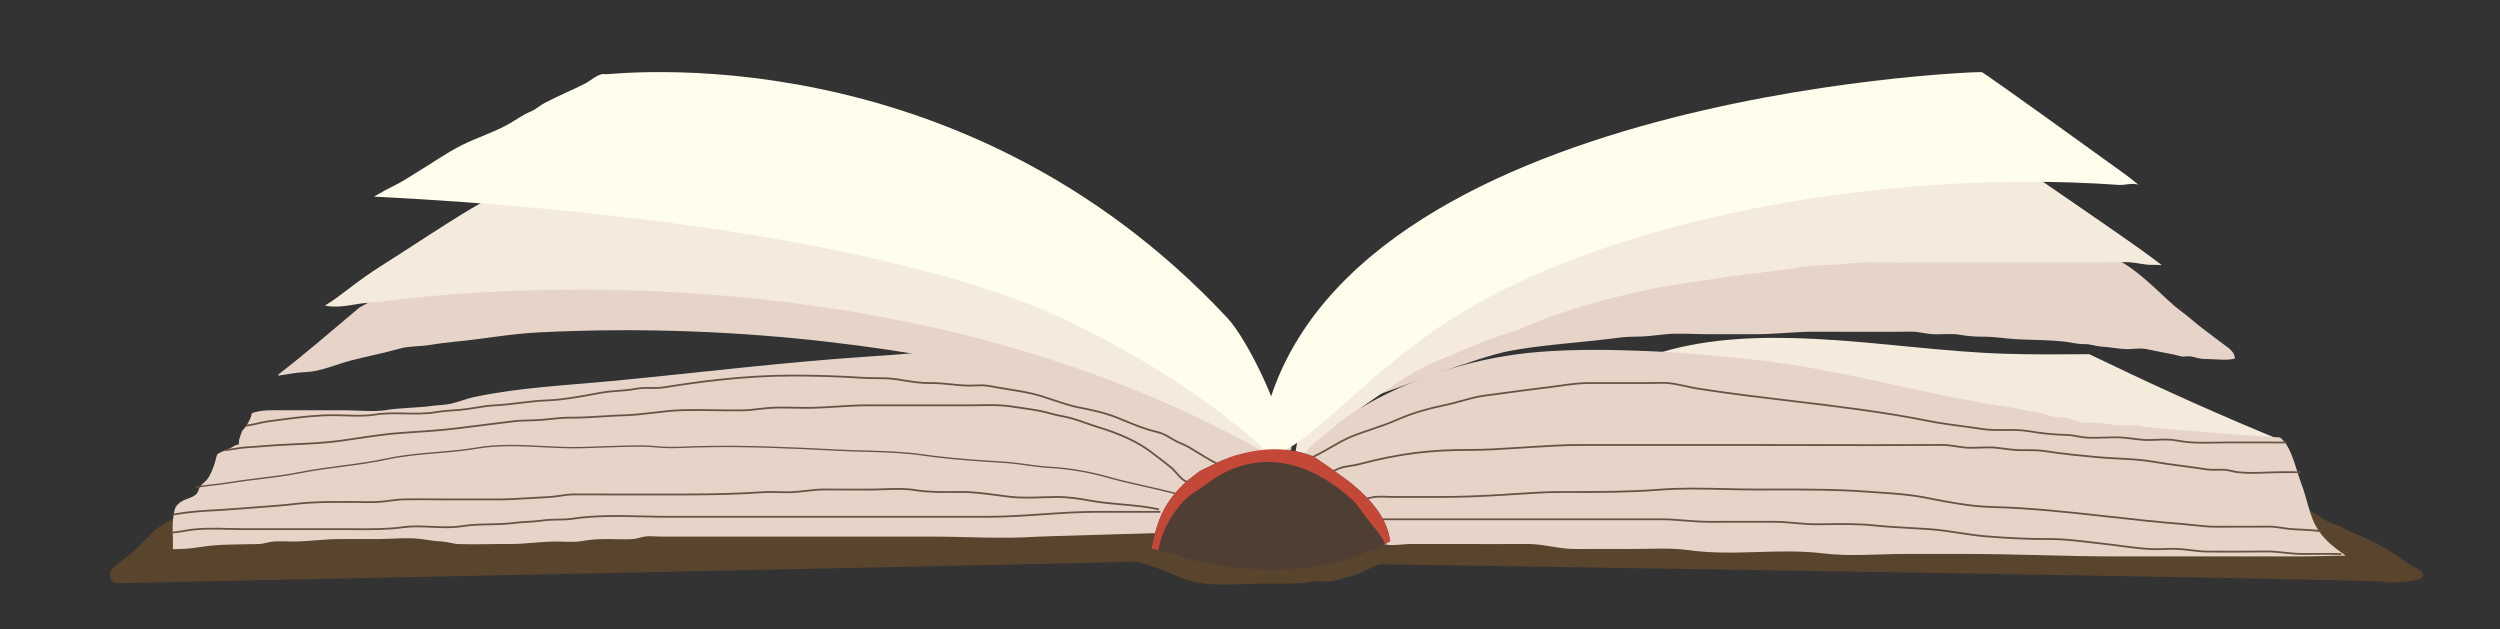 <svg xmlns="http://www.w3.org/2000/svg" id="Layer_1" data-name="Layer 1" viewBox="0 0 5000 1258.42"><rect x="0" y="0" width="5000" height="1258.42" fill="#333333" stroke="none"/><defs><style>      .cls-1 {        fill: #fffeed;      }      .cls-2 {        fill: #4e3e33;      }      .cls-3 {        fill: #f5ebdd;      }      .cls-4 {        fill: #e6d4c9;      }      .cls-5 {        fill: #685344;      }      .cls-6 {        fill: #59442d;      }      .cls-7 {        fill: #c34838;      }    </style></defs><path class="cls-3" d="M4516.63,861.64c-114.16-47.76-226.63-99.38-338.02-153.25-55.67.4-111.39.91-166.97-.81-127.77-3.94-254.47-23.5-382.1-29.8-102.93-5.08-209.79-2.74-309.07,27.34,15.97,4.18,31.55,9.82,47.76,13.27,27.02,5.76,54.69,10.09,81.91,14.75,28.96,4.95,57.71,10.86,86.62,16.02,33.22,5.93,65.48,16.36,99.27,18.68,55.11,3.79,111.14,12.4,165.01,24.54,35.88,8.08,71.38,18.26,107.53,24.86,36.48,6.67,73.23,12.42,109.48,20.2,68.16,14.63,134.71,31.13,203.66,40.62,70.12,9.64,140.87,8.56,211.5,8.55,41.55,0,85.76,4.17,126.29-7.27-14.32-5.84-28.63-11.73-42.9-17.7Z"></path><path class="cls-4" d="M2662.41,807.07c13.72,11,21.15-8.99,30.71-15.12,12.49-8.01,26.16-11.39,38.4-20.79,26.44-20.31-32.94,37.61-1.58,27.39,63.17-20.59,224.51-84.66,289.34-96.73,65.38-12.17,132.25-15.89,198.32-23.95,17.73-2.16,33.25-4.65,51.41-4.54,20.64.13,38.99-2.29,59.24-4.53,28.13-3.11,58.23-.42,86.57-.42,32.7,0,65.4,0,98.11,0,38.52-.01,75.75-4.93,114.14-4.95,65.2-.04,130.44.59,195.64-.11,15.39-.17,29.24,4.6,44.48,5.18,17.37.67,35.03-2.07,52.27.99,15.8,2.8,29.95,3.96,46.12,3.85,23.8-.16,46.14,4.08,69.67,5.21,30.72,1.47,61.47,1.27,91.99,4.44,14.21,1.47,26.59,5.52,41.22,5.21,12.8-.27,23.2,4.46,35.55,5.09,16.39.83,32.28,4.47,48.64,4.94,12.23.35,26.35-2.53,38.3-.37,19.43,3.52,37.4,7.8,56.82,11.25,6.8,1.21,11.67,3.64,18.69,3.98,4.6.23,10.22-1.17,14.75-.37,11.28,2,17.53,5.29,29.72,5.21,18.26-.12,41.39,3.75,58.93-.75-.72-14.49-13.04-21.13-23.19-28.97-14.11-10.9-28.37-21.39-42.62-32.21-13.92-10.57-26.7-22.49-40.68-32.75-22.22-16.3-40.45-35.96-60.99-54.11-18.25-16.13-33.96-29.68-54.92-42.53-23.96-14.69-45.88-32.1-69.71-46.69-38.76-23.72-75.99-51.73-115.77-74.33-5.34-3.03-3.93-3.8-10.45-4.43-4.33-.42-9.88,2.75-14.1,3.5-9.16,1.63-19.61,1.38-28.8,1.81-73.76,3.42-147.59,3.06-221.2,8.2-68.53,4.78-137.93-4.23-206.23,3.78-28.86,3.38-57.44,8.91-85.87,14.86-28.3,5.92-56.93,7.86-85.47,12.21-20.74,3.16-42.69,4.4-62.77,10.74-20.11,6.35-38.68,14.2-59.34,19.08-43.76,10.34-87.62,19.6-130.05,34.51-37.91,13.32-75.86,24.87-114.06,37.07-43.23,13.81-83.19,32.73-123.89,52.41-36.3,17.55-72.73,32.39-103.87,58.56-26.96,22.66-58.8,35.85-84.53,60.38-20.7,19.74-42.63,38.44-62.34,59.1-16.25,17.03-24.62,37.81-41.27,54.5l34.67-24.77Z"></path><path class="cls-6" d="M235.98,1166.35c-15.05.31-22.34-17.99-11.43-28.36.11-.1.21-.2.32-.31,15.12-14.58,33.62-26.06,48.07-40.84,14.74-15.08,29.41-30.86,46.67-43.85,7.58-5.7,16.25-9.51,24.33-14.35,4.39-2.63,9.68-5.97,14.04-8.96,6.57-4.52,5.05-6.07,10.3-11.13,7.81-7.51,16.07-6.8,23.49-15.71,8.94-10.74,20.23-16.08,30.85-24.86,16.3-13.49,34.04-25.61,50.95-38.41,14.65-11.09,28.89-17.46,47.19-20.09,43.26-6.22,88.38-10.01,132.17-9.81,113.05.5,226.11.05,339.16.05,53.98,0,107.96-.31,161.94.05,52.8.35,104.93-10.55,157.55-10.07,91.64.84,183.43.86,275.08,0,21.47-.2,41.57,4.53,63.15,5.69,20.59,1.11,41.1,3.05,61.52,5.92,16.6,2.33,34.52,2.65,50.3,8.06,15.49,5.31,29.25,12.67,45.58,15.1,32.04,4.77,62.91,9.46,94.6,16.22,33.27,7.09,68.96,3.6,103,3.61,32.83.01,64.5,5.11,97.16,4.94,23.58-.13,44.5.59,67.31,4.55,23.63,4.1,49.83-.74,73.79.24,13.43.55,26.21,4.94,39.65,5.32,12.18.35,24.54-.03,36.72-.17,13.45-.15,25.91,1.64,39.14,3.83,23.51,3.91,49.51,1.09,73.3,1.1,54.21.02,108.92,2.24,163.07.26,19.67-.72,38.77-5.22,58.46-5.32,16.26-.08,32.88,1.32,49.1.37,19.6-1.15,38.21-5.5,58.05-5.32,27.44.25,55.49,2.05,82.79-.99,61.01-6.79,122.1-.87,183.23-4.95,38.15-2.55,75.43-3.17,113.66-3.58,40.59-.43,80.82-5.28,121.53-5.21,64.07.11,128.14-.02,192.21-.02,41.36,0,83.07,1.77,124.4.26,40.43-1.48,80.08-5.5,120.63-5.26,69.17.41,139.26-3.94,208.1,3.64,27.66,3.05,54.76,6.6,82.61,6.43,27.78-.17,56-1.44,83.71.31,55.98,3.54,112.59,9.28,168.72,9.62,36.87.22,77.42.35,112.61,8.69,22.75,5.39,45.83,6.3,69.39,10.99,12.47,2.48,28.49,1.83,40.39,5.42,3.14.95,3.32,3.21,6.55,4.07,5.49,1.47,11.61-1.33,16.85.14,5.62,1.58,7.67,4.48,14.09,5.32,7.73,1.02,10.1-1.16,16.09-3.83,3.98-1.77,9.29-5.75,13.21-6.52,12.13-2.38,29.46,7.6,41.36,10.39,29.86,6.99,56.36,29.21,83.3,44.15,5.92,3.29,12.22,5.89,18.78,7.58,9.25,2.39,12.06,5.61,18.52,8.83,16.91,8.44,35.08,14.88,52.24,23.51,24.14,12.14,47.04,26.22,68.65,42.65,10.03,7.63,29.93,11.77,32.41,24.09,2.78,13.77-61.65,17.48-82.31,13.6-27.54-5.18-1999.96-34.86-1998.84-34.75-9.71-.93-17.33,4.51-26.93,8.79-14.86,6.62-24.58,13.13-40.29,16.06-12.14,2.26-23.75,7.72-36.03,9.06-13.13,1.44-26.05-1.3-39.33.86-32.75,5.33-65.44,3.85-98.68,3.85-48.87,0-103.51,7.74-150.59-7.44-23.4-7.54-44.67-19.57-68.27-26.86-8.1-2.5-17.75-5.96-25.34-7.89-6.77-1.73.04-3.07-11.23-1.64-10.5,1.34-1729.24,36.67-2032.77,42.9Z"></path><path class="cls-4" d="M2523.86,810.5c-27.77-10.34-60.9-17.54-88.08-30.81-17.9-8.74-39.51-13.34-56.92-23.39-22.81-13.17-46.52-15.77-70.61-26.82-14.43-6.62-30.47-9.54-45.58-14.32-19.17-6.06-39.79-7.57-59.7-8.41-22.66-.95-43.54-9.79-66.4-9.89-38.58-.16-76.89-5.12-115.62-5.09-44.23.04-85.85,4.39-129.8,8.67-49.37,4.82-98.24,9.05-147.74,12.23-173.13,11.16-346.09,32.81-518.72,49.27-91.84,8.76-186.77,13.05-277.35,32.35-15.3,3.26-29.64,9.52-44.85,13-12.93,2.96-25.93,2.78-39,4.56-30.54,4.15-60.74,3.44-91,8.27-25.99,4.15-55.15.42-81.61.42h-48.41c-25.51,0-51.03.05-76.54,0-21.09-.04-42.25-1.47-62.4,5.93-.2,7.31-7.29,19.39-11.05,25.47-1.87,3.02-4.75,5.77-7.44,8.68-.98,2.04-1.91,4.1-2.72,6.21-1.67,4.33-2.54,9.05-4.38,13.34.1,2.93.16,5.86-.71,8.87-3.39.27-6,1.28-8.54,2.5-5.75,4.29-12.86,7-19.44,9.55-5.3,2.05-10.02,4.37-14.29,7.16-3.39,5.91-3.52,13.3-6.51,21.26-3.81,10.13-7.58,21.14-14.59,29.72-4.46,5.47-10.27,8.78-14.13,14.84-2.63,4.13-3.36,10.31-6.91,13.89-7.44,7.5-20.34,9.39-29.02,14.51-4.92,2.9-9.01,6.71-12.26,11.11-1.88,4-2.82,8.57-3.68,12.79-4.83,23.73-1.02,48.07-2.19,72.12,4.38-.3,8.57-.58,12.24-.57,14.79.04,27.63-1.61,41.95-3.87,39-6.16,77.23-4.87,116.64-5.92,11.43-.3,20.66-4.47,31.81-5.18,12.34-.79,25.04.12,37.43.11,31.92-.02,62.13-4.95,94.11-4.95h76.76c27.42,0,57.08-3.57,84.21-.26,14.64,1.79,27.17,4.42,42.12,5.1,12,.54,22.55,4.75,34.68,5.18,33.82,1.21,67.94-.41,101.78-.13,30.89.26,61.12-4.94,92.25-4.94,17.49,0,36.16,2.04,53.37-1.1,16.79-3.07,32.25-3.84,49.65-3.85,16.16-.01,32.58,1.09,48.7.26,10.32-.53,18.12-4.11,28.02-5.47,8.78-1.2,18.82.24,27.71.26,28.75.06,57.5,0,86.25,0h453.42c71.17,0,144.21,5.02,215.16.26,11.19-.75,244.57-7.33,244.57-7.33,0,0,49.9-80.89,69.99-96.97,23.98-19.19,53.01-34.76,79.87-49.77,11.77-6.58,26.46,2.73,39.37-1.54,12.24-4.04,19.54-1.6,31.16-7.27,11.68-5.71,36.32-.33,42.37-10.19,11.34-18.49-45.44-85.4-57.41-89.86Z"></path><path class="cls-4" d="M4670.88,1096.17c-20.45-15.93-36.16-33.54-45.71-57.87-8.88-22.63-13.31-46.7-21.94-69.42-7.69-20.24-12.65-41.47-21.02-61.46-5.1-12.19-11.82-24.85-22.38-32.59-.13,0-.26,0-.4.01-7.56.44-256.48-18.23-272.77-22.08-17.57-4.15-34.75-.81-52.59-2.22-15.59-1.23-29.32-5.61-45.35-5.34-9.02.15-17.71.67-26.66-.85-9.93-1.69-18.68-6.68-28.33-8.5-8.92-1.67-17.95-.64-27.01-2.7-10.66-2.42-19.86-6.62-30.75-8.18-14-2-27.92-4.44-41.63-8-.2-.05-.4-.12-.6-.17-27.93-4.15-55.8-8.72-83.56-13.71-71.76-12.91-142.8-29.43-214.07-44.75-71.77-15.42-143.72-28.96-216.65-37.61-74.89-8.89-150.07-15.47-225.43-18.6-71.41-2.96-143.62-3.92-214.93,1.63-61.86,4.82-123.11,16.77-182.41,35.02-110.43,33.99-214.03,90.74-299.87,168.23,24.16,17.36,63.63,24.59,82.91,45.62,18.51,20.19,44.21,40.24,57.56,64.19,6.6,11.83,10.87,24.19,14.72,37.12.52,1.75,4.65,24.72,8.34,29.48,9,11.64,44.05,4.63,58.96,4.63h105.51c43.12,0,86.25.26,129.37-.11,32.62-.29,63.38,10.3,96.11,10.07,38.25-.27,76.52-.05,114.77-.05s76.35-2.77,113.59,2.48c87.94,12.39,179.02-4.58,267.37,6.33,53.84,6.65,111.35,1.1,165.57,1.1h119.85c100.03,0,199.23,4.95,299.23,4.95h370.79c29.64,0,59.91-1.24,90.07-1.63-7.01-4.81-13.94-9.76-20.67-15Z"></path><path class="cls-3" d="M4280.6,498.45c-53.28-38.3-289.29-199.81-292.33-201.76-5.38-3.46-713.68,26.24-1115.93,211.78-267,123.16-285.58,427.84-285.47,428.44,24.78-43.65,72.24-74.69,83.79-85.28,14.1-12.93,30.34-21.97,46.18-32.68,51-34.46,100.17-73.81,158.04-97.2,50.23-20.3,100.66-44.52,153.02-59.34,16.08-4.55,30.08-13.77,46.1-18.74,12.26-3.8,23.69-9.75,35.79-13.69,25.05-8.16,50.47-16.33,76.02-23.47,64.39-17.99,129.21-33.05,195.79-41.9,35.87-4.77,71.83-11.18,107.91-15.6,33.8-4.14,66.93-7.49,100.4-13.04,22.62-3.76,48.62-5.75,71.55-6.31,24.06-.59,46.75-5.11,70.92-4.93,38.99.29,77.99.11,116.99.11h194.53c57.88,0,115.76-.02,173.64,0,13.92,0,28.08-1.08,41.95-.26,15.24.91,29.29,5.38,44.74,5.19,6.63-.08,13.08,0,19.38.51-14.2-10.78-28.52-21.41-43.01-31.83Z"></path><path class="cls-5" d="M2193.68,1021.83c-36.45,0-73.18,2.52-108.69,4.96-35.35,2.43-71.9,4.94-108.1,4.95-93.93.03-187.87.02-281.81,0h-360.37c-16.68,0-33.92-.4-50.59-.78-46.14-1.04-93.84-2.13-139.11,4.64-9.81,1.47-19.87,1.62-29.59,1.77-9.89.15-20.12.3-30.24,1.82-9.94,1.49-20.08,2.07-29.9,2.63-9.06.52-18.43,1.05-27.7,2.3-16.17,2.18-32.66,2.46-48.61,2.73-17.9.3-36.41.62-54.65,3.61-19.91,3.27-40.74,2.3-60.88,1.38-19.01-.88-38.66-1.78-57.71.82-31.49,4.3-63.66,4.11-94.77,3.92-6.63-.04-13.28-.08-19.93-.08h-203.3c-10.02,0-20.4-.26-30.44-.52-27.69-.7-56.32-1.43-83.4,3.02-1.39.23-3.02.52-4.83.84-6.09,1.08-14.81,2.62-23.64,3.39.02,1.21.04,2.42.07,3.63,8.87-.75,17.63-2.3,24.2-3.46,1.8-.32,3.41-.61,4.79-.83,26.74-4.39,55.2-3.67,82.71-2.97,10.06.25,20.47.52,30.53.52h203.3c6.65,0,13.28.04,19.91.08,31.24.2,63.54.39,95.29-3.95,18.72-2.56,38.21-1.66,57.05-.79,20.33.94,41.35,1.91,61.64-1.42,17.98-2.95,36.35-3.26,54.12-3.56,16.05-.27,32.65-.56,49.03-2.76,9.13-1.23,18.43-1.76,27.42-2.27,9.9-.57,20.13-1.15,30.23-2.67,9.88-1.48,19.98-1.64,29.75-1.78,9.85-.15,20.03-.3,30.08-1.8,44.96-6.73,92.51-5.64,138.48-4.6,16.69.38,33.94.77,50.67.77h360.37c93.94.02,187.87.03,281.81,0,36.32-.01,72.94-2.53,108.35-4.96,35.45-2.43,72.11-4.95,108.44-4.95h127.29v-3.61h-127.29Z"></path><path class="cls-5" d="M2243.77,1007.03c-20.62-1.82-41.93-3.7-62.46-7.46-20.44-3.74-44.49-7.62-68.25-7.45-9.24.04-18.9.35-28.24.66-21.87.71-44.48,1.44-65.53-1.07-8.05-.96-16.22-2.07-24.13-3.13-24.24-3.27-49.3-6.69-74.38-6.48-3.49.02-6.98.06-10.45.1-27.4.27-53.29.54-79.89-3.81-19.86-3.24-41.08-2.48-61.59-1.75-8.58.31-17.45.63-25.91.63-8.92,0-17.84.02-26.76.04-21.72.05-44.19.1-66.27-.16-12.74-.13-25.34,1.33-37.52,2.75-9.22,1.07-18.75,2.19-28.23,2.58-9.04.37-18.26.16-27.18-.05-10.6-.25-21.57-.5-32.4.22-46.14,3.09-95.53,4.53-155.42,4.53h-134.42c-30.38,0-57.78-.01-85.42-.19-10.32-.11-20.31,1.38-29.95,2.78-7.8,1.13-15.86,2.3-23.99,2.64-12.23.51-24.56,1.28-36.48,2.02-21.55,1.34-43.86,2.67-66.03,2.64-18.9-.07-38.12-.04-56.71-.01-10.17.01-20.33.03-30.49.03-11.81,0-23.84-.1-35.47-.19-20.22-.16-41.13-.33-61.68,0-9.97.16-19.89,1.47-29.48,2.74-8.78,1.16-17.86,2.36-26.89,2.66-11.55.37-23.39.17-34.84-.02-6.79-.12-13.88-.27-20.69-.23h-7.3c-32.94,0-64.05-.03-96.36,3.75-27.36,3.2-55.44,5.23-82.59,7.19-14.25,1.03-28.99,2.09-43.42,3.31-12.05,1.02-24.5,1.72-36.54,2.41-24.62,1.4-50.08,2.84-74.28,7.03-1.96.34-4.88.81-8.35,1.25-.25,1.24-.46,2.49-.66,3.74,3.48-.43,6.76-.94,9.63-1.43,23.99-4.16,49.34-5.59,73.86-6.99,12.06-.68,24.54-1.39,36.64-2.41,14.41-1.22,29.14-2.28,43.38-3.31,27.19-1.96,55.31-3.99,82.75-7.2,32.1-3.75,63.1-3.71,95.93-3.73h7.3s.15,0,.15,0c6.8,0,13.76.12,20.48.23,11.49.2,23.38.4,35.02.02,9.2-.3,18.38-1.51,27.25-2.69,9.49-1.25,19.3-2.55,29.06-2.71,20.5-.33,41.39-.16,61.59,0,11.64.09,23.67.19,35.5.19,10.17,0,20.33-.02,30.5-.03,18.58-.03,37.8-.05,56.69.01,22.3.08,44.66-1.31,66.27-2.65,11.91-.74,24.22-1.5,36.41-2.02,8.32-.35,16.47-1.53,24.36-2.67,9.51-1.38,19.31-2.83,29.4-2.74,27.66.17,55.06.19,85.45.19h134.42c59.98,0,109.44-1.44,155.67-4.53,10.66-.71,21.54-.46,32.07-.21,8.98.21,18.26.43,27.42.05,9.61-.4,19.21-1.52,28.5-2.6,12.07-1.41,24.53-2.87,37.05-2.72,22.11.25,44.59.2,66.32.16,8.92-.02,17.83-.04,26.75-.04s17.43-.32,26.04-.63c20.33-.73,41.36-1.48,60.87,1.7,26.91,4.4,52.95,4.13,80.51,3.86,3.47-.04,6.95-.07,10.44-.1,24.81-.19,49.75,3.19,73.86,6.44,7.92,1.07,16.11,2.18,24.19,3.14,21.32,2.55,44.07,1.81,66.08,1.1,9.32-.3,18.95-.61,28.14-.65,23.44-.09,47.31,3.68,67.58,7.39,20.69,3.79,42.1,5.68,62.8,7.51,24.52,2.16,49.87,4.4,74.04,9.82l.8-3.52c-24.41-5.47-49.89-7.72-74.52-9.89Z"></path><path class="cls-5" d="M2351.46,985.52c-7.32-1.64-14.43-3.4-21.14-5.05-2.95-.73-5.84-1.44-8.65-2.12-12.01-2.91-24.26-5.67-36.11-8.33-21.98-4.95-44.71-10.07-66.56-16.29-39.54-11.27-80.75-18.33-119.17-20.41-15.89-.86-31.62-3.04-46.82-5.14-6.32-.87-12.86-1.78-19.36-2.59-16.11-2-32.71-2.97-48.76-3.92-7.58-.44-15.42-.91-23.08-1.47-37.36-2.74-77.38-6.06-116.86-11.79-37.44-5.43-76.31-6.47-113.89-7.48-17.44-.47-35.47-.95-53.05-1.87-95.75-5-189.41-9.32-282.75-6.91-6.51.17-13.15.41-19.57.65-12,.45-24.42.91-36.53.86-8.88-.03-17.85-.77-26.52-1.49-8.77-.72-17.84-1.47-26.91-1.5-27.9-.11-56.42.9-83.99,1.88-12.32.44-25.06.89-37.54,1.23-26.42.75-53.12-.64-78.97-1.97-43.47-2.23-88.42-4.53-132.87,3.12-26.32,4.53-53.58,6.8-79.94,8.99-32.39,2.69-65.87,5.48-98,12.48-29.98,6.54-61.37,10.67-91.72,14.66-27.01,3.55-54.94,7.22-81.8,12.58-27.33,5.45-55.12,8.86-81.99,12.15-20.75,2.54-42.21,5.17-63.44,8.73-10.34,1.74-20.92,2.92-31.16,4.07-10.71,1.2-21.71,2.47-32.53,4.35-.11.31-.2.62-.32.93,0,.08-.02.16-.03.23-.06.6-.09,1.2-.12,1.8,11.08-1.98,22.45-3.29,33.49-4.53,10.3-1.15,20.95-2.34,31.42-4.1,21.12-3.55,42.53-6.17,63.23-8.7,26.96-3.3,54.84-6.72,82.35-12.21,26.7-5.33,54.55-8.99,81.48-12.53,30.45-4,61.95-8.14,92.12-14.73,31.81-6.94,65.14-9.71,97.37-12.39,26.46-2.2,53.83-4.47,80.36-9.04,43.91-7.56,88.58-5.27,131.78-3.06,25.94,1.33,52.75,2.69,79.36,1.97,12.5-.34,25.25-.8,37.58-1.23,27.53-.98,56-1.98,83.8-1.88,8.88.03,17.85.77,26.52,1.49,8.77.72,17.84,1.47,26.91,1.5,12.21.05,24.68-.42,36.73-.87,6.41-.24,13.03-.48,19.52-.65,93.15-2.41,186.72,1.91,282.37,6.9,17.63.92,35.7,1.41,53.17,1.87,37.45,1,76.17,2.04,113.33,7.43,39.63,5.75,79.75,9.08,117.2,11.83,7.7.56,15.55,1.03,23.15,1.47,15.97.94,32.49,1.91,48.45,3.89,6.47.8,12.99,1.7,19.29,2.58,15.31,2.12,31.13,4.31,47.23,5.18,38.07,2.06,78.92,9.06,118.13,20.23,21.98,6.26,44.77,11.39,66.81,16.36,11.83,2.66,24.06,5.42,36.03,8.32,2.81.68,5.69,1.39,8.63,2.12,6.28,1.55,12.91,3.18,19.74,4.73.87-.78,1.73-1.57,2.59-2.35Z"></path><path class="cls-5" d="M2375.98,958.91l-.58,3.02c-6.6-.64-15.52-10.73-22.15-18.23-3.48-3.93-6.48-7.33-9-9.4-10.09-8.27-21.15-16.65-31.84-24.76-2.86-2.17-5.71-4.33-8.51-6.47-26.96-20.57-61.67-36.85-109.25-51.25-7.58-2.3-15.29-5.02-22.74-7.66-11.15-3.95-22.67-8.03-34.22-10.83-4.69-1.14-9.43-2.07-14.03-2.98-6.67-1.32-13.57-2.68-20.25-4.66-19.85-5.88-39-8.6-59.28-11.47-6.51-.92-13.24-1.88-19.93-2.94-21.44-3.4-43.71-3.03-65.23-2.67-6.61.11-13.45.22-20.13.22h-100.25c-12.25,0-24.5,0-36.75.01-22.53.01-45.05.03-67.57,0h-.62c-20.28,0-40.66,1.29-60.39,2.54-20.36,1.29-41.44,2.62-62.24,2.52-7.08-.04-14.34-.19-21.36-.34-17.62-.38-35.85-.76-53.57.65-6.59.53-13.17,1.3-19.54,2.06-10.41,1.23-21.18,2.51-31.99,2.65-18.08.25-36.5-.05-54.32-.33-21.54-.34-43.82-.69-65.71-.11-19.23.51-38.67,2.84-57.47,5.09-18.68,2.24-38,4.55-57.03,5.07-15.24.42-30.6,1.39-45.44,2.33-20.93,1.32-42.58,2.68-64.14,2.51-13.24-.13-26.22,1.27-38.79,2.6-6.95.73-14.14,1.5-21.31,2-7.35.52-14.81.71-22.02.89-10.6.27-21.56.55-32.45,1.88-22.15,2.69-44.66,5.53-66.44,8.28-14.69,1.85-29.38,3.7-44.05,5.52-33.24,4.13-66.96,6.32-99.56,8.44l-9.92.65c-31.45,2.07-63.63,6.88-94.75,11.53-9.77,1.46-19.5,2.92-29.18,4.28-30.54,4.32-61.73,5.73-91.89,7.09-12.4.56-25.21,1.14-37.84,1.92-8.63.53-17.34,1.23-25.77,1.91-10.61.85-21.58,1.73-32.41,2.27-8.07.4-16.08,1.72-23.82,2.99-4.21.69-8.34,1.36-12.44,1.89-2.86,1.26-5.77,2.38-8.58,3.47-.99.38-1.95.78-2.9,1.18,8.31-.33,16.5-1.67,24.51-2.99,7.64-1.25,15.55-2.55,23.41-2.94,10.88-.54,21.88-1.43,32.52-2.28,8.41-.68,17.11-1.37,25.7-1.9,12.59-.77,25.4-1.35,37.78-1.91,30.25-1.37,61.52-2.78,92.24-7.12,9.69-1.37,19.44-2.83,29.21-4.29,31.05-4.64,63.15-9.44,94.45-11.49l9.92-.65c32.66-2.12,66.43-4.32,99.77-8.46,14.68-1.82,29.36-3.67,44.06-5.52,21.77-2.74,44.27-5.58,66.42-8.28,10.72-1.3,21.59-1.58,32.1-1.85,7.25-.19,14.75-.38,22.18-.9,7.23-.51,14.45-1.27,21.44-2.01,12.47-1.32,25.36-2.67,38.37-2.58,21.7.19,43.41-1.19,64.4-2.52,14.82-.94,30.14-1.91,45.31-2.32,19.21-.52,38.61-2.85,57.37-5.09,18.72-2.24,38.07-4.56,57.13-5.07,21.81-.59,44.05-.23,65.56.11,17.84.28,36.29.57,54.42.33,11-.15,21.87-1.43,32.37-2.68,6.33-.75,12.88-1.53,19.4-2.04,17.54-1.4,35.67-1.01,53.21-.64,7.03.15,14.31.3,21.42.34,20.92.09,42.06-1.23,62.49-2.53,19.87-1.26,40.45-2.54,60.78-2.53,22.53.03,45.05.02,67.58,0,12.25,0,24.5-.01,36.75-.01h100.25c6.71,0,13.56-.11,20.19-.22,21.37-.36,43.47-.72,64.6,2.63,6.73,1.07,13.47,2.02,19.99,2.95,20.14,2.86,39.16,5.56,58.75,11.36,6.84,2.03,13.83,3.41,20.58,4.74,4.55.9,9.26,1.83,13.87,2.95,11.37,2.75,22.81,6.8,33.87,10.72,7.49,2.65,15.24,5.39,22.9,7.71,47.15,14.27,81.5,30.36,108.1,50.66,2.8,2.14,5.65,4.3,8.51,6.47,10.66,8.09,21.69,16.46,31.73,24.68,2.29,1.88,5.35,5.33,8.58,8.99,8.1,9.16,17.23,19.5,25.53,19.5.36,0,.71-.02,1.07-.06l1.34-.15,1.1-5.79-3.57-.67Z"></path><path class="cls-5" d="M2498.72,947.75l-2.19,2.88c-.3-.25-.61-.97-.34-1.71.28-.74.98-1.08,1.38-1.08h0c-1.61,0-12.85-3.51-16.71-5.2-9.44-4.16-17.56-6.85-27.59-9.86-19.02-5.69-37.59-17.24-55.54-28.41-6.56-4.08-12.76-7.94-18.96-11.5-4.84-2.79-9.92-5-14.83-7.13-5.02-2.19-10.21-4.45-15.12-7.31-1.52-.89-3.01-1.77-4.48-2.65-9.72-5.78-18.9-11.23-30.82-13.91-21.54-4.83-42.77-13.57-63.31-22.02-5.12-2.11-10.22-4.21-15.29-6.23-25.32-10.12-52.62-15.81-76.22-20.35-16.93-3.26-34.01-9.03-50.53-14.6-14.79-5-30.09-10.16-45.38-13.58-15.83-3.54-32.17-6.16-47.97-8.69-11.78-1.89-23.97-3.84-35.8-6.16-9.75-1.91-19.68-1.51-29.3-1.12-5.6.23-11.38.46-17.01.22-10.27-.43-20.43-1.45-30.25-2.44-13.64-1.37-27.76-2.76-42.34-2.64-18.32.19-35.18-2.5-53-5.36-5.02-.8-10.09-1.62-15.25-2.37-13.41-1.96-26.8-2.01-39.76-2.06-8.6-.03-17.49-.07-26.33-.66-45.71-3.06-92.26-4.54-142.31-4.54-95.47,0-187.29,12.67-256.62,23.7-8.31,1.32-16.86,1.21-25.12,1.09-6.67-.1-13.56-.19-20.39.45-4.79.45-9.53,1.24-14.12,2-4.67.77-9.5,1.58-14.31,2.01-5,.45-9.89.81-14.73,1.17-12.97.96-25.23,1.87-38.4,4.29-3.49.64-6.99,1.3-10.5,1.95-31.24,5.82-63.54,11.84-95.12,13.01-18.29.67-36.78,2.9-54.65,5.06-16.46,1.98-33.48,4.03-50.22,4.85-13.29.65-25.3,2.62-38.01,4.7-5.82.96-11.84,1.94-18.02,2.8-9.18,1.27-18.45,1.93-27.41,2.57-11.06.79-22.5,1.61-33.87,3.57-20.22,3.49-41.37,3.04-61.83,2.6-20.08-.43-40.85-.88-61.02,2.35-18.35,2.94-38.16,2.27-57.31,1.62-7.98-.27-16.24-.55-24.16-.55h-.09c-34.88.01-67.69,3.95-103.9,8.71-3.01.39-5.99.77-8.95,1.14-14.74,1.85-28.65,3.59-43.14,7.56-2.37.65-5.87,1.23-9.91,1.9-2.8.46-5.76.96-8.71,1.53-.78,1.45-1.63,2.85-2.56,4.22,4.03-.88,8.19-1.57,11.87-2.19,4.15-.69,7.73-1.28,10.28-1.98,14.23-3.9,28.03-5.62,42.63-7.45,2.97-.37,5.96-.75,8.97-1.14,36.08-4.74,68.76-8.66,103.42-8.67h.09c7.86,0,16.08.28,24.03.54,19.33.65,39.31,1.33,58.01-1.67,19.84-3.18,40.44-2.73,60.36-2.31,20.63.45,41.96.9,62.53-2.65,11.19-1.93,22.53-2.74,33.5-3.53,9.02-.64,18.35-1.31,27.65-2.6,6.23-.86,12.27-1.85,18.11-2.81,12.6-2.07,24.51-4.02,37.6-4.66,16.87-.82,33.96-2.88,50.48-4.87,17.8-2.14,36.21-4.36,54.35-5.03,31.86-1.18,64.29-7.22,95.66-13.07,3.51-.65,7.01-1.3,10.49-1.95,12.98-2.39,25.13-3.29,38.01-4.24,4.86-.36,9.77-.72,14.79-1.17,4.94-.45,9.84-1.26,14.58-2.04,4.53-.75,9.21-1.53,13.87-1.97,6.63-.63,13.42-.53,19.99-.44,8.42.12,17.13.24,25.75-1.13,69.19-11.02,160.83-23.66,256.04-23.66,49.97,0,96.44,1.48,142.07,4.53,8.95.6,17.9.63,26.56.67,12.83.05,26.1.1,39.25,2.02,5.15.75,10.2,1.56,15.21,2.36,17.97,2.88,34.94,5.59,53.62,5.4,14.38-.17,28.39,1.26,41.93,2.62,9.88.99,20.09,2.02,30.47,2.45,5.78.24,11.64,0,17.31-.22,9.4-.38,19.12-.77,28.45,1.06,11.89,2.33,24.11,4.29,35.92,6.18,15.74,2.53,32.02,5.13,47.75,8.65,15.1,3.38,30.3,8.51,45.01,13.47,16.64,5.62,33.84,11.43,51.01,14.73,23.44,4.51,50.53,10.16,75.56,20.16,5.06,2.02,10.15,4.12,15.26,6.22,20.67,8.51,42.05,17.31,63.9,22.21,11.36,2.55,19.89,7.62,29.76,13.48,1.48.88,2.97,1.77,4.5,2.66,5.09,2.98,10.38,5.28,15.5,7.51,4.82,2.1,9.8,4.27,14.47,6.95,6.15,3.54,12.32,7.38,18.85,11.44,18.16,11.29,36.93,22.97,56.42,28.8,9.9,2.96,17.9,5.62,27.17,9.7,1.91.84,6.26,2.36,10.35,3.61,4.36,1.34,6.62,1.9,7.91,1.9,1.03,0,1.44-.36,1.81-.97.09-.15.84-1.53-.74-2.73Z"></path><path class="cls-5" d="M4600.99,942.58h-37.5c-9.56,0-19.52.36-29.15.7-18.7.67-38.04,1.36-56.19-.44-5.1-.5-9.58-1.52-13.91-2.51-5.96-1.36-12.12-2.76-19.73-2.76-.17,0-.34,0-.51,0-2.09.02-4.17.05-6.26.09-8.93.15-18.15.31-27.09-1.12-15.54-2.49-31.37-4.56-46.68-6.57-18.89-2.48-38.43-5.04-57.59-8.4-22.28-3.91-45.62-5.1-68.2-6.26-12.64-.65-25.7-1.31-38.4-2.45-37.42-3.35-74.05-6.83-110.74-12.56-12.05-1.88-23.91-1.83-35.36-1.77-6.66.03-13.55.06-20.47-.28-8.25-.41-16.32-1.51-24.13-2.57-10.19-1.39-20.81-2.82-31.81-2.75-5.13.03-10.48.23-15.65.42-12.4.45-25.22.92-37.11-.71-3.71-.51-7.23-1.06-10.66-1.59-10.23-1.59-19.88-3.06-31.5-3.01-90.04.67-181.62.46-270.17.25-43.16-.1-87.8-.2-131.69-.2h-319.44c-31.17,0-60.83,1.81-92.24,3.73l-12.54.76c-8.12.49-16.22,1.01-24.31,1.53-30.29,1.95-61.56,4.03-92.7,3.9-39.04-.11-75.23,1.9-107.62,5.93-35.78,4.45-74.13,12.09-114,22.73-5.24,1.4-10.91,2.26-16.38,3.1-6.66,1.02-13.55,2.07-19.9,4.1-3.32,1.06-6.35,2.47-9.28,3.83-4.84,2.25-9.42,4.38-15.04,4.9l.34,3.59c6.25-.58,11.33-2.94,16.25-5.22,2.83-1.31,5.75-2.67,8.85-3.66,6.08-1.94,12.82-2.97,19.34-3.97,5.57-.85,11.33-1.73,16.77-3.18,39.71-10.59,77.9-18.2,113.51-22.63,32.24-4,68.29-5.97,107.16-5.9,31.2.14,62.6-1.95,92.95-3.91,8.08-.52,16.18-1.04,24.3-1.53l12.54-.76c31.35-1.91,60.96-3.72,92.02-3.72h319.44c43.89,0,88.52.1,131.68.2,88.56.21,180.15.42,270.21-.25,11.3-.03,20.83,1.4,30.91,2.96,3.45.54,7,1.09,10.73,1.6,12.22,1.67,25.19,1.2,37.74.74,5.14-.19,10.46-.38,15.54-.41,10.89-.06,21.24,1.35,31.29,2.72,7.88,1.07,16.03,2.19,24.44,2.6,7.01.35,13.95.32,20.66.29,11.83-.05,23.02-.1,34.78,1.73,36.8,5.74,73.49,9.23,110.97,12.58,12.77,1.14,25.87,1.81,38.54,2.46,22.46,1.15,45.69,2.34,67.75,6.21,19.24,3.38,38.82,5.94,57.75,8.42,15.29,2,31.09,4.08,46.58,6.56,9.26,1.48,18.66,1.32,27.73,1.16,2.07-.04,4.15-.07,6.23-.09,7.44-.07,13.24,1.27,19.4,2.67,4.44,1.01,9.04,2.06,14.36,2.58,8.76.87,17.76,1.16,26.82,1.16,9.97,0,20-.36,29.86-.71,9.6-.34,19.52-.7,29.01-.7h37.89c-.28-1.26-.4-2.46-.39-3.61Z"></path><path class="cls-5" d="M4682.5,1106.37c-3.13-.19-6.1-.33-8.81-.33-7.9,0-15.81-.02-23.71-.04-14.8-.04-30.11-.07-45.16.02-12.27.04-24.12-1.21-35.62-2.46-11.52-1.25-23.48-2.53-35.69-2.46l-19.8.13c-32.75.22-66.63.45-99.88.04-10.88-.14-21.8-1.45-32.36-2.73-9.46-1.14-19.24-2.32-29.03-2.66-8.01-.29-16.13,0-23.99.28-8.14.28-16.56.58-24.78.24-20.32-.84-41.39-3.67-61.76-6.39-11.63-1.56-23.66-3.17-35.35-4.38-9.39-.97-18.96-2.12-28.22-3.23-26.2-3.14-53.38-6.4-80.11-6.19-37.65.26-77.73-1.44-126.12-5.39-18.13-1.48-36.43-4.28-54.12-6.98-18.98-2.9-38.6-5.9-58.13-7.3-13.36-.96-27.01-1.71-40.21-2.44-23-1.27-46.78-2.58-69.88-5-32.38-3.4-65.52-2.97-97.57-2.57-5.67.07-11.34.15-17.01.2-15.15.14-30.42-1.21-45.19-2.51-14.5-1.28-29.52-2.61-44.52-2.54-18.54.07-37.39.04-55.62.01-22.78-.04-46.34-.08-69.5.09-16.78.12-33.66-1.22-50-2.51-16.15-1.28-32.87-2.64-49.51-2.54-46.94.18-94.67.12-140.83.05-24.13-.03-48.26-.07-72.39-.07h-373.88v3.61h373.88c24.13,0,48.25.03,72.38.07,46.17.06,93.9.13,140.85-.05,16.51-.12,33.14,1.25,49.21,2.53,16.42,1.3,33.4,2.63,50.32,2.53,23.15-.16,46.7-.12,69.47-.09,18.24.03,37.09.06,55.64-.01,14.93-.08,29.77,1.26,44.19,2.53,14.85,1.31,30.25,2.65,45.54,2.52,5.67-.05,11.34-.13,17.02-.2,31.95-.41,64.97-.83,97.14,2.55,23.19,2.44,47.02,3.75,70.06,5.02,13.19.73,26.82,1.48,40.15,2.43,19.38,1.39,38.93,4.38,57.84,7.27,17.76,2.72,36.12,5.52,54.38,7.02,48.5,3.96,88.69,5.67,126.45,5.4,26.61-.19,53.56,3.04,79.65,6.16,9.27,1.11,18.86,2.26,28.28,3.23,11.63,1.21,23.63,2.81,35.24,4.37,20.45,2.74,41.6,5.57,62.09,6.42,8.36.35,16.85.05,25.06-.24,7.8-.27,15.86-.55,23.73-.28,9.63.34,19.33,1.51,28.71,2.64,10.66,1.29,21.68,2.62,32.76,2.76,33.29.41,67.18.18,99.95-.04l19.8-.13c12-.09,23.85,1.21,35.27,2.44,11.61,1.26,23.56,2.55,36.04,2.48,15.04-.1,30.34-.06,45.13-.02,7.91.02,15.82.04,23.72.04,2.81,0,5.96.16,9.29.36-.17-1.21-.33-2.43-.48-3.64Z"></path><path class="cls-5" d="M4643.79,1060.92c-16.67-2.51-33.77-3.25-50.41-3.95l-4.57-.19c-7.71-.33-15.43-1.49-22.9-2.61-9.34-1.4-18.99-2.84-28.84-2.73-12.14.14-24.49.13-36.45.12h-20.37c-15.71,0-31.96-.02-47.95.11-14.01.1-27.7-1.41-40.96-2.87-7.19-.79-14.62-1.62-22.11-2.19-50.06-3.83-100.75-9.49-149.77-14.97-76.89-8.6-156.4-17.49-235.19-19.45-43.15-1.07-85.87-9.46-127.19-17.56l-6.99-1.37c-29.95-5.86-60.34-7.92-89.73-9.91-7.57-.51-15.15-1.03-22.75-1.6-63.77-4.84-128.69-4.68-191.5-4.54-11.05.02-22.11.05-33.17.05-20.81,0-42.21-.5-62.9-.97-43.69-1.01-88.86-2.06-132.53,1.4-58.47,4.63-118.01,4.58-175.6,4.53-7.01,0-14.03,0-21.05,0-29.85,0-59.62,1.98-88.4,3.89-8.65.57-17.32,1.15-26.05,1.68-49.6,3-88.5,4.34-126.13,4.34h-30.35c-20.23,0-40.46-.01-60.69,0-4.46.03-9.06-.17-13.52-.34-7.4-.27-15.06-.56-22.48-.08-6.12.4-12.52,1.91-18.7,3.37-10.77,2.54-21.91,5.16-31.9,2.08l-1.08,3.45c10.94,3.37,22.57.64,33.82-2.01,6.32-1.49,12.29-2.9,18.11-3.28,7.23-.48,14.79-.2,22.1.08,4.49.17,9.08.39,13.65.34,20.23-.01,40.46,0,60.69,0h30.35c37.7,0,76.67-1.34,126.35-4.34,8.74-.53,17.42-1.1,26.07-1.68,30.05-1.99,58.43-3.87,88.16-3.88,7.02,0,14.04,0,21.05,0,57.66.06,117.27.1,175.89-4.54,43.49-3.44,88.56-2.4,132.15-1.39,20.71.48,42.13.97,62.98.97,11.07,0,22.13-.03,33.18-.05,62.72-.14,127.6-.3,191.22,4.53,7.61.58,15.21,1.09,22.78,1.6,29.28,1.98,59.55,4.03,89.28,9.85l6.98,1.37c41.47,8.14,84.35,16.55,127.81,17.63,78.64,1.96,158.07,10.84,234.88,19.43,49.05,5.48,99.78,11.16,149.9,14.99,7.43.57,14.83,1.39,21.98,2.18,13.37,1.48,27.21,3.02,41.4,2.9,15.97-.13,32.21-.12,47.92-.12h20.37c11.97.02,24.33.03,36.49-.11,9.55-.13,19.06,1.31,28.26,2.69,7.56,1.13,15.38,2.31,23.28,2.65l4.57.19c17.06.72,34.61,1.46,51.58,4.13-.32-1.27-.67-2.53-1.02-3.79Z"></path><path class="cls-5" d="M4570.13,883.21c-8.95-.07-17.96-.07-26.72-.08h-89.56c-7.58,0-15.31.14-22.78.28-25.44.47-51.73.96-76.78-4.1-13.33-2.68-27.72-2.08-41.64-1.5-5.33.22-10.36.44-15.36.47-10.69.06-21.21-1.3-31.36-2.64-8.59-1.13-17.47-2.31-26.54-2.61-10.17-.35-20.54,0-30.57.32-11.46.37-23.31.75-34.84.12-6.25-.34-12.49-1.49-18.52-2.6-6.91-1.27-14.07-2.59-21.42-2.75-24.75-.54-51.22-3.12-74.53-7.26-16.44-2.92-33.28-2.78-49.58-2.64-15.29.12-31.07.26-46.4-2.15-13.31-2.09-26.98-3.92-40.2-5.69-22.18-2.96-45.11-6.03-67.11-10.44-90.09-18.06-182.95-29.12-272.75-39.81-61.71-7.35-125.52-14.94-187.85-24.75-7.86-1.24-15.94-3.02-23.75-4.75-10.94-2.42-22.25-4.92-33.37-6.02-9.56-.94-19.34-.74-28.79-.55-3.97.08-8.01.2-12.09.16-16.06,0-32.13,0-48.19.02-23.13.03-47.05.05-70.58-.01-20.39-.05-39.06,2.6-58.84,5.41-7.98,1.13-16.23,2.31-24.57,3.28-26.94,3.14-54.21,6.84-80.59,10.42-15.22,2.06-30.95,4.2-46.47,6.21-15.62,2.02-31.41,6.44-46.69,10.71-10.84,3.03-22.05,6.17-33.02,8.39-25.07,5.07-62.33,14.43-97.47,30.16-15.47,6.93-32.16,12.54-48.31,17.96-12.99,4.36-26.41,8.88-39.2,14.07-15.47,6.28-29.96,14.66-43.98,22.76-15.29,8.84-31.1,17.97-48.05,24.28l1.28,3.38c17.24-6.41,33.18-15.63,48.6-24.54,13.91-8.04,28.3-16.35,43.53-22.54,12.68-5.15,26.05-9.64,38.99-13.99,16.23-5.45,33-11.09,48.64-18.09,34.83-15.59,71.81-24.87,96.7-29.91,11.1-2.25,22.38-5.4,33.29-8.45,15.15-4.24,30.81-8.62,46.17-10.61,15.53-2.01,31.27-4.14,46.49-6.21,26.36-3.58,53.61-7.28,80.52-10.41,8.38-.98,16.66-2.16,24.66-3.29,19.65-2.79,38.24-5.4,58.32-5.38,23.53.07,47.46.04,70.59.01,16.06-.02,32.13-.03,48.19-.02,4.07,0,8.18-.08,12.17-.16,9.35-.2,19.01-.39,28.35.53,10.9,1.07,22.11,3.55,32.94,5.95,7.87,1.74,16,3.54,23.97,4.79,62.39,9.81,126.24,17.42,187.99,24.77,89.73,10.68,182.51,21.73,272.46,39.76,22.12,4.43,45.11,7.5,67.34,10.48,13.2,1.76,26.86,3.59,40.12,5.67,15.62,2.46,31.57,2.32,46.99,2.19,16.12-.13,32.8-.27,48.91,2.59,23.49,4.17,50.16,6.77,75.1,7.31,7.06.15,14.07,1.44,20.84,2.69,6.14,1.13,12.5,2.3,18.98,2.65,11.69.64,23.62.25,35.16-.12,9.97-.32,20.28-.66,30.33-.32,8.89.3,17.68,1.46,26.18,2.58,10.28,1.36,20.91,2.72,31.87,2.67,5.06-.04,10.36-.26,15.49-.48,13.7-.58,27.87-1.17,40.76,1.43,25.44,5.13,51.95,4.65,77.57,4.17,7.46-.14,15.17-.28,22.71-.28h89.56c10.23,0,20.79,0,31.19.11.55,0,1.06-.01,1.59-.02-2-1.24-4.03-2.44-6.05-3.63Z"></path><path class="cls-1" d="M4247.36,346.5c-47.74-34.48-279.81-202-283.99-202.31-18.26-1.33-1329.2,49.17-1441.83,732.33-1.51,2.42,15.72,40.98,56.61,19.08,64.04-34.29,177.99-164.67,326.96-259.26,302.79-192.27,844.32-300.84,1332.76-266.53,10.51.74,20.97-2.98,31.82-1.73,2.1.24,4.44.69,6.84,1.07-9.45-7.84-19.15-15.41-29.18-22.66Z"></path><path class="cls-4" d="M2509.06,882.82c-9.5-9.78-15.29-15.85-21.05-28.82-6.73-15.16-13.2-31.88-25.7-44.13-6.77-6.63-14.89-7.63-22.73-12.1-5.6-3.2-9.74-7.99-15.53-11.01-25.37-13.24-313.83-382.01-1417.02-224.4-53.19,7.6-107.25,17-160.99,21.22-26.86,2.11-51.53,4.99-78.74,5.02-.94,0-1.93-.02-2.94-.06-14.87,9.47-30.27,18.07-45.66,26.66-53.17,44.35-105.22,90.16-160.13,132.26-.97,1.33-1.95,2.65-2.91,3.98,18.66-2.85,37.08-6.54,56.32-7.28,29-1.11,60.86-15.53,89.03-22.93,32.58-8.56,65.66-14.69,97.89-23.89,19.58-5.59,40.61-4.1,60.76-7.41,15.5-2.54,31.52-4.81,47.17-6.23,57.5-5.25,112.77-16.02,170.4-18.91,836.13-41.92,1430.28,232.04,1444.23,234.55-4.73-4.43-7.36-11.34-12.39-16.52Z"></path><path class="cls-3" d="M2479.83,789.07c-8.61-11.39-47.37-21.56-55.77-33.08-8.88-12.18-14.78-24.43-26-35.04-12.08-11.43-26.36-20.72-40.03-30.15-10.84-7.48-23.34-11.64-33.84-19.77-10.89-8.42-21.25-16.66-32.22-25.03-14.03-10.7-29.53-16.46-43.8-26.41-10.87-7.59-19.68-15.18-29.61-23.8-14.35-12.45-33.8-21.12-50.43-30.13-32.98-17.87-66.6-33.47-99.75-50.22-81.26-41.05-170.33-67.15-259.54-83.57-11.08-2.04-21.71-2.55-32.82-4.86-395.62-82.29-808.81-23.97-812.19-22.12-50.97,28.07-151.37,95.57-200.66,126.37-22.91,14.31-44.4,29.99-65.89,46.36-15.24,11.61-30.61,23.47-47.09,33.36-.04.03-.08.06-.12.1,18.58,4.65,45.01.56,62.73-2.69,16.42-3.02,33.15-3.15,49.78-4.92,20.81-2.22,980.03-149.38,1777.69,307.41,11.59,6.64-52.33-111.06-60.45-121.8Z"></path><path class="cls-1" d="M2569.63,894.37c-.28-61.85-73.06-213.79-115.32-258.95C1914.64,58.77,1218.51,150.26,1211.32,148.49c-13.69-3.36-29.94,13.1-41.81,19.03-25.67,12.82-53.34,24.37-79.73,38.17-10.51,5.49-17.78,12.97-28.75,17.56-15.68,6.57-27.16,15.34-41.67,23.67-30.39,17.46-65.16,28-96.18,43.61-30.64,15.42-58.79,35.67-88.22,53.3-14.83,8.89-27.68,18.03-43.13,25.65-14.55,7.18-29.81,15.4-43.85,23.71,1001.97,51.28,1352.37,232.33,1380.64,245.58,246.97,115.73,395.21,251.79,415.45,275.49.67-13.91,25.8,31.06,25.57-19.89Z"></path><path class="cls-2" d="M2768.62,1089.27c3.83-2.57,7.77-4.99,11.86-7.15-5.38-30.71-17.94-65.99-77.39-115-15.37-12.67-74.79-53.61-75.85-54.02-11.29-4.49-22.56-7.85-33.82-10.21-.02,0-.04,0-.06-.02-41.03-5.18-82.74,2.35-123.26,11.57-7.99,1.82-16.07,3.64-24.16,5.59-15.79,6.91-31.81,15.28-46.17,22.14-9.01,6.41-17.8,13.61-26.15,20.35-.02.02-.06.05-.09.07-14.73,13.24-28.33,28.24-39.57,46.21-15.88,25.41-24.59,55.43-30.33,86.65,2.78,1.41,5.66,2.65,8.55,3.78,6.26,1.65,12.41,3.79,18.77,5.34,4.36-.04,8.72.17,13.05,1.33,7.06,1.88,14.1,5.14,20.95,8.45,2.32.6,4.61,1.21,6.93,1.82,80.9,22.07,167.26,28.37,250.44,17.9,41.83-5.27,81.83-17.36,120.83-33.51,8.55-3.53,17.08-7.28,25.47-11.28Z"></path><path class="cls-7" d="M2767.53,1082.31c1.03,1.93,1.91,3.9,2.68,5.89,3.33-2.17,6.74-4.21,10.27-6.08-5.38-30.71-17.94-65.99-77.39-115-15.37-12.67-74.79-53.61-75.85-54.02-11.29-4.49-22.56-7.85-33.82-10.21-.02,0-.04,0-.06-.02-40.21-8.43-80.22-4.08-120.62,7.27-8.6,2.42-17.67,5.9-26.8,9.89-15.79,6.91-31.81,15.28-46.17,22.14-9.01,6.41-17.8,13.61-26.15,20.35-.02.02-.06.05-.09.07-14.73,13.24-28.33,28.24-39.57,46.21-15.88,25.41-24.59,55.43-30.33,86.65-.12.63-.21,1.26-.33,1.89,4.46.66,8.8,1.81,13.13,3.07,7.97-38.83,22.82-64.63,44.93-91.74,15.98-19.58,37.01-29.3,55.39-43.22,20.65-15.63,137.93-102.06,287.37,33.87,11.2,10.18,18.81,23.35,28.52,35.89,11.35,14.71,25.77,29.99,34.88,47.1Z"></path></svg>